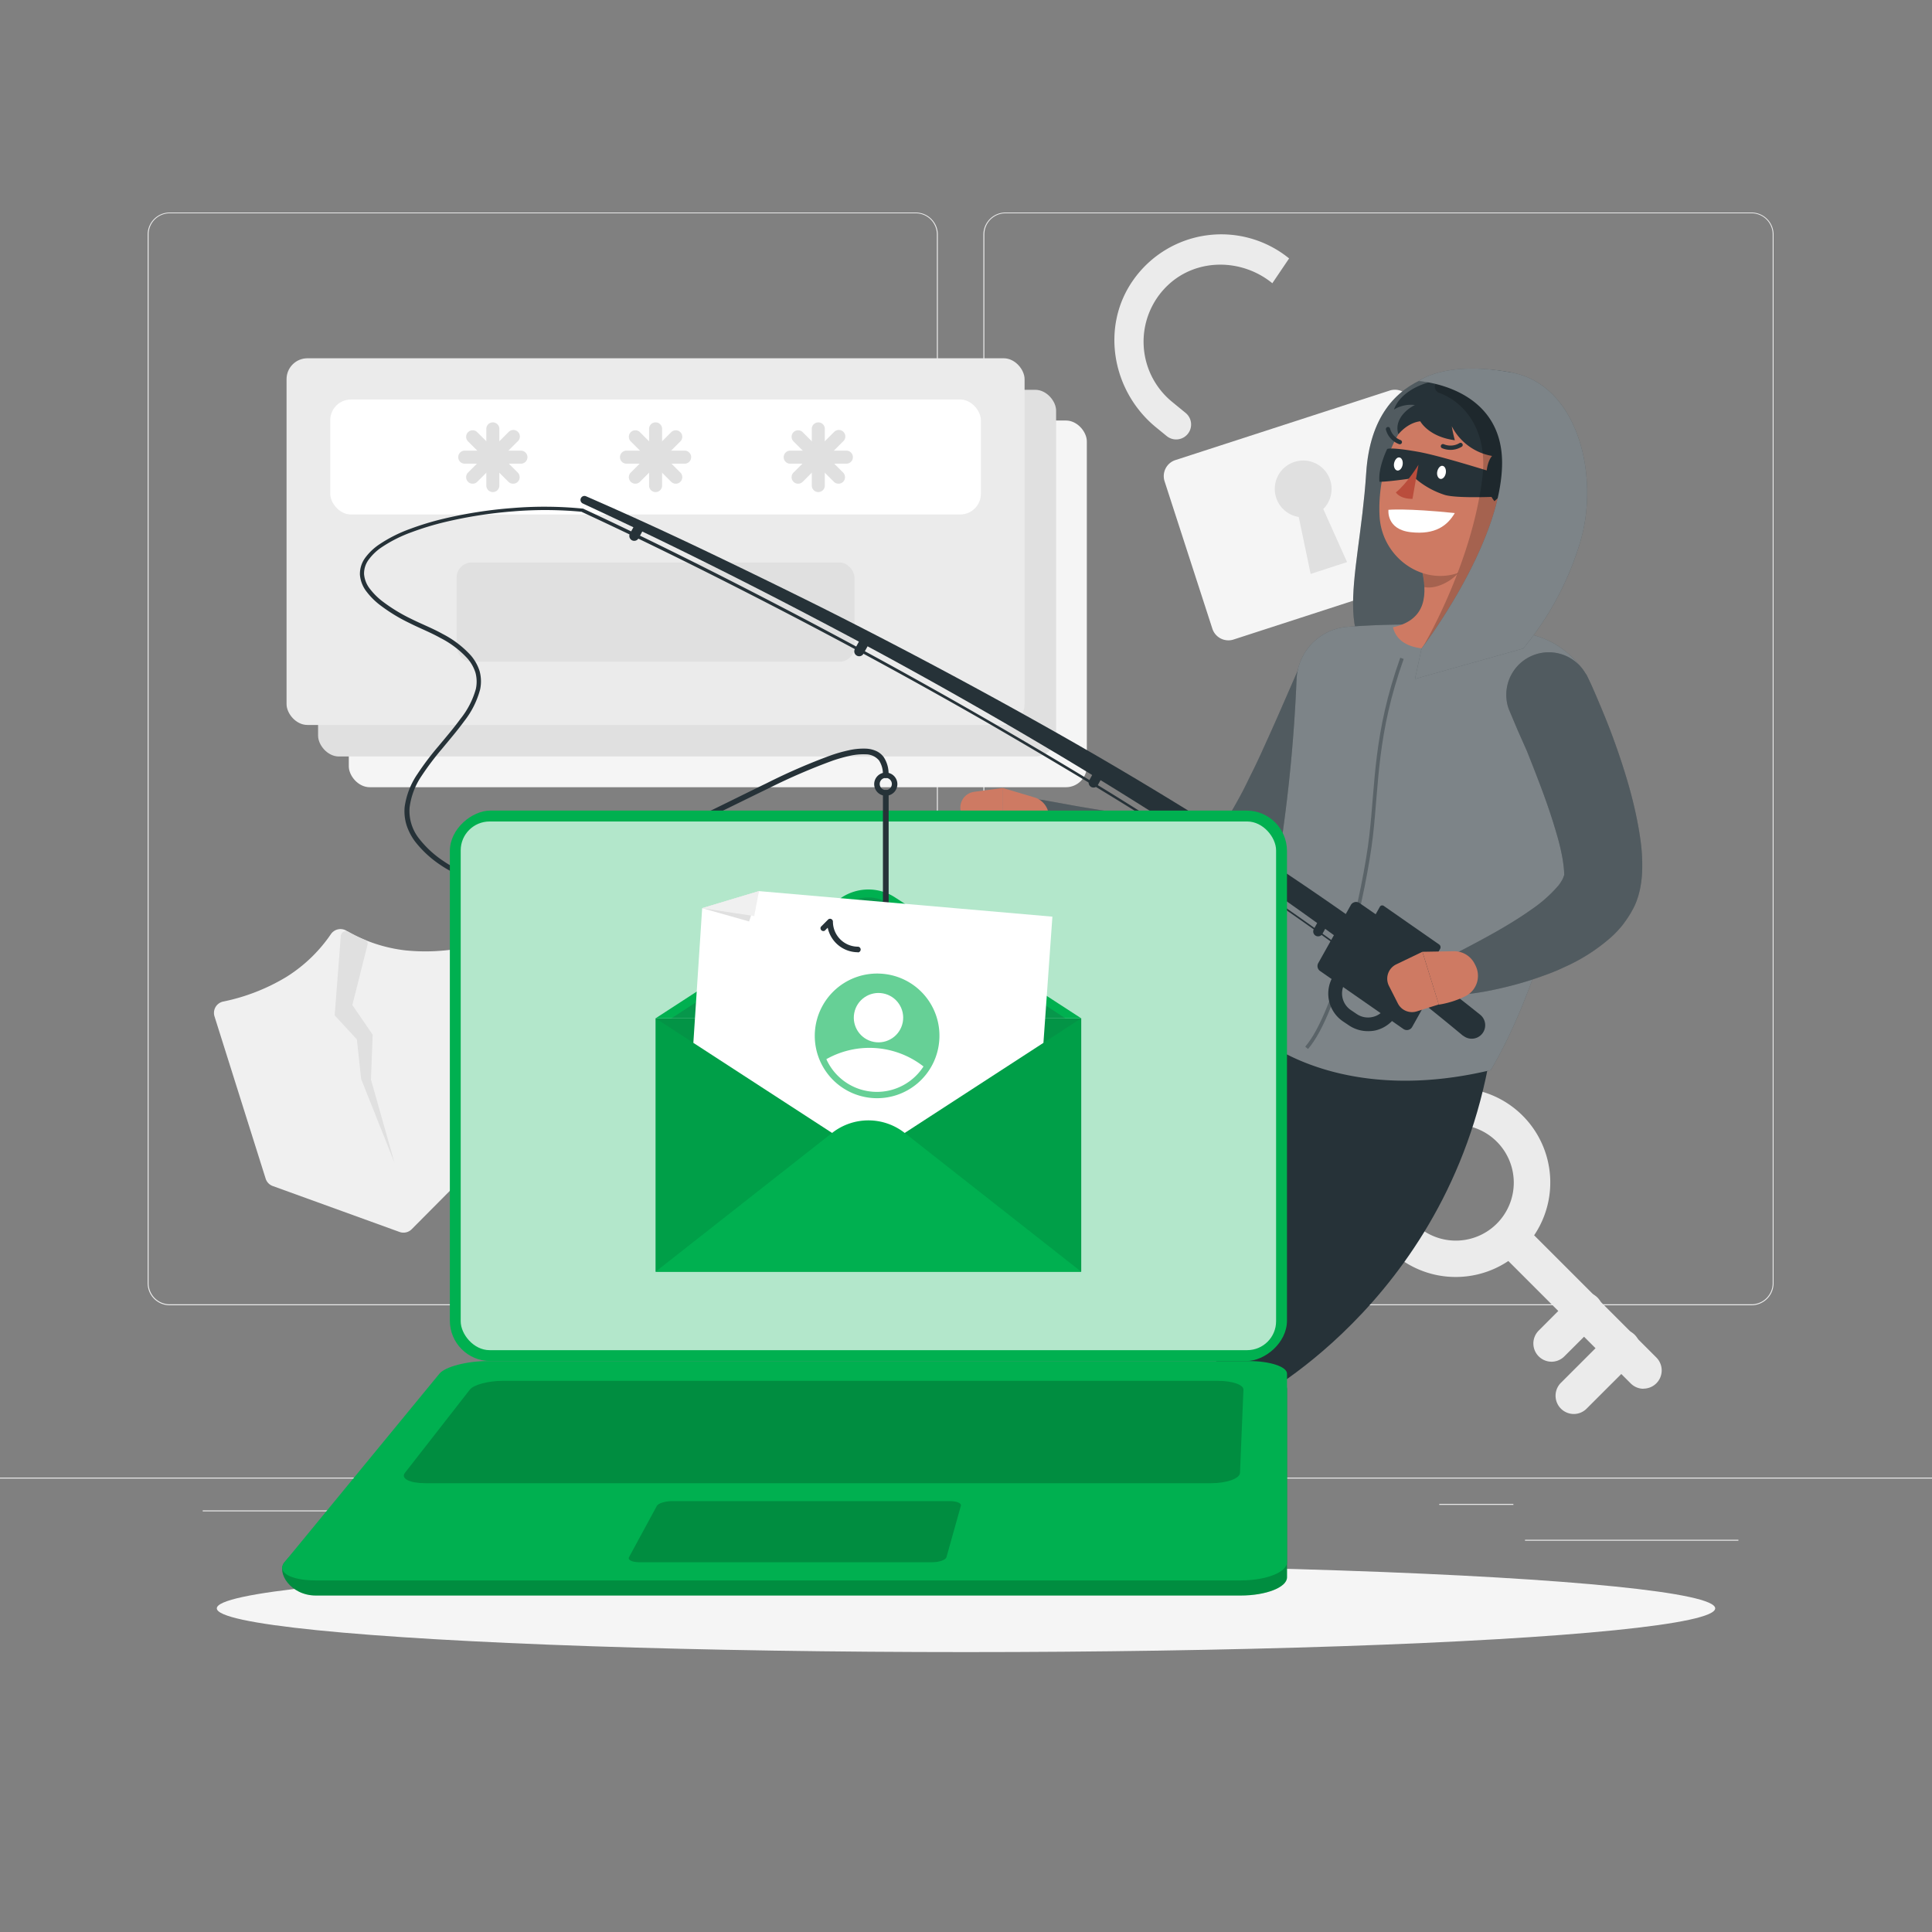 <svg xmlns="http://www.w3.org/2000/svg" viewBox="0 0 500 500"><rect x="0" y="0" width="500" height="500" fill="#808080" stroke="none"/><g id="freepik--background-complete--inject-86"><rect y="382.4" width="500" height="0.25" style="fill:#ebebeb"></rect><rect x="394.67" y="398.49" width="55.23" height="0.25" style="fill:#ebebeb"></rect><rect x="321.81" y="393.25" width="8.69" height="0.25" style="fill:#ebebeb"></rect><rect x="372.47" y="389.21" width="19.19" height="0.25" style="fill:#ebebeb"></rect><rect x="52.46" y="390.89" width="43.19" height="0.25" style="fill:#ebebeb"></rect><rect x="215.33" y="397.35" width="45.72" height="0.25" style="fill:#ebebeb"></rect><rect x="140.46" y="393.12" width="93.68" height="0.25" style="fill:#ebebeb"></rect><path d="M242.72,332.09A5.71,5.71,0,0,1,237,337.8H43.91a5.71,5.71,0,0,1-5.7-5.71V60.66A5.71,5.71,0,0,1,43.91,55H237a5.71,5.71,0,0,1,5.71,5.71m-.25,0A5.47,5.47,0,0,0,237,55.2H43.91a5.46,5.46,0,0,0-5.45,5.46V332.09a5.46,5.46,0,0,0,5.45,5.46H237a5.47,5.47,0,0,0,5.46-5.46" style="fill:#ebebeb"></path><path d="M453.31,337.8H260.21a5.72,5.72,0,0,1-5.71-5.71V60.66A5.72,5.72,0,0,1,260.21,55h193.1A5.71,5.71,0,0,1,459,60.66V332.09A5.71,5.71,0,0,1,453.31,337.8ZM260.21,55.2a5.47,5.47,0,0,0-5.46,5.46V332.09a5.47,5.47,0,0,0,5.46,5.46h193.1a5.47,5.47,0,0,0,5.46-5.46V60.66a5.47,5.47,0,0,0-5.46-5.46Z" style="fill:#ebebeb"></path><rect x="90.27" y="108.83" width="191" height="94.9" rx="5.4" style="fill:#f5f5f5"></rect><rect x="82.32" y="100.88" width="191" height="94.9" rx="5.4" style="fill:#e0e0e0"></rect><rect x="74.16" y="92.72" width="191" height="94.9" rx="5.4" style="fill:#ebebeb"></rect><rect x="85.47" y="103.39" width="168.38" height="29.76" rx="5.36" style="fill:#fff"></rect><rect x="118.18" y="145.57" width="102.96" height="25.69" rx="3.89" style="fill:#e0e0e0"></rect><path d="M169.66,127.35a1.69,1.69,0,0,1-1.68-1.69V110.87a1.69,1.69,0,0,1,3.37,0v14.79A1.69,1.69,0,0,1,169.66,127.35Z" style="fill:#e0e0e0"></path><path d="M177.05,120H162.27a1.69,1.69,0,1,1,0-3.37h14.78a1.69,1.69,0,1,1,0,3.37Z" style="fill:#e0e0e0"></path><path d="M174.89,125.18a1.67,1.67,0,0,1-1.19-.49l-10.46-10.46a1.68,1.68,0,1,1,2.38-2.38l10.46,10.45a1.69,1.69,0,0,1,0,2.39A1.67,1.67,0,0,1,174.89,125.18Z" style="fill:#e0e0e0"></path><path d="M164.43,125.18a1.67,1.67,0,0,1-1.19-.49,1.69,1.69,0,0,1,0-2.39l10.46-10.45a1.68,1.68,0,0,1,2.38,2.38l-10.46,10.46A1.67,1.67,0,0,1,164.43,125.18Z" style="fill:#e0e0e0"></path><path d="M211.78,127.35a1.69,1.69,0,0,1-1.69-1.69V110.87a1.69,1.69,0,0,1,3.37,0v14.79A1.69,1.69,0,0,1,211.78,127.35Z" style="fill:#e0e0e0"></path><path d="M219.17,120H204.38a1.69,1.69,0,0,1,0-3.37h14.79a1.69,1.69,0,0,1,0,3.37Z" style="fill:#e0e0e0"></path><path d="M217,125.18a1.67,1.67,0,0,1-1.19-.49l-10.45-10.46a1.68,1.68,0,1,1,2.38-2.38L218.2,122.3a1.71,1.71,0,0,1,0,2.39A1.68,1.68,0,0,1,217,125.18Z" style="fill:#e0e0e0"></path><path d="M206.55,125.18a1.67,1.67,0,0,1-1.19-.49,1.69,1.69,0,0,1,0-2.39l10.45-10.45a1.69,1.69,0,1,1,2.39,2.38l-10.46,10.46A1.67,1.67,0,0,1,206.55,125.18Z" style="fill:#e0e0e0"></path><path d="M127.55,127.35a1.69,1.69,0,0,1-1.69-1.69V110.87a1.69,1.69,0,0,1,3.37,0v14.79A1.69,1.69,0,0,1,127.55,127.35Z" style="fill:#e0e0e0"></path><path d="M134.94,120H120.15a1.69,1.69,0,0,1,0-3.37h14.79a1.69,1.69,0,0,1,0,3.37Z" style="fill:#e0e0e0"></path><path d="M132.77,125.18a1.67,1.67,0,0,1-1.19-.49l-10.45-10.46a1.68,1.68,0,1,1,2.38-2.38L134,122.3a1.71,1.71,0,0,1,0,2.39A1.68,1.68,0,0,1,132.77,125.18Z" style="fill:#e0e0e0"></path><path d="M122.32,125.18a1.66,1.66,0,0,1-1.19-.49,1.69,1.69,0,0,1,0-2.39l10.45-10.45a1.69,1.69,0,1,1,2.39,2.38l-10.46,10.46A1.67,1.67,0,0,1,122.32,125.18Z" style="fill:#e0e0e0"></path><path d="M68.74,305,55.5,263a3,3,0,0,1,2.18-3.78l1.69-.37a51.59,51.59,0,0,0,14.71-6,38.84,38.84,0,0,0,11.56-11.1,3,3,0,0,1,4-.89,39.32,39.32,0,0,0,15.21,5.09,51.56,51.56,0,0,0,15.87-.84l1.7-.38a2.94,2.94,0,0,1,3.57,2.48l6,43.66a2.93,2.93,0,0,1-.83,2.48l-24.63,24.79a3,3,0,0,1-3.1.7L70.55,306.93A3,3,0,0,1,68.74,305Z" style="fill:#f0f0f0"></path><path d="M96.45,267.78,96,279.38l6.1,21.56-8.64-21.7L92.36,269l-5.75-6.23,1.59-20.55a1.33,1.33,0,0,1,2-1.05,37.89,37.89,0,0,0,4.35,2.11,1,1,0,0,1,.58,1.14l-3.94,15.68Z" style="fill:#e0e0e0"></path><path d="M359.67,101.07l-55.48,18a4.36,4.36,0,0,0-2.8,5.48l12.37,38.16a4.36,4.36,0,0,0,5.48,2.8l55.48-18a4.36,4.36,0,0,0,2.8-5.48l-12.37-38.16A4.36,4.36,0,0,0,359.67,101.07Z" style="fill:#f5f5f5"></path><path d="M342.46,131.73l6.16,13.74-9.43,3.06-3.08-14.74a7.35,7.35,0,1,1,6.35-2.06Z" style="fill:#e0e0e0"></path><path d="M293.34,72.4c-8.57,12.06-5.59,28.88,5.88,38.23l2.73,2.23a3.86,3.86,0,0,0,4.88-6L303.34,104a20.12,20.12,0,0,1-1.06-30.22c7.41-7,19.1-6.93,27-.48l4.34-6.42A27.84,27.84,0,0,0,293.34,72.4Z" style="fill:#ebebeb"></path><path d="M376.75,330.48a24.36,24.36,0,0,1-17.27-7.14h0a24.46,24.46,0,1,1,17.27,7.14Zm-10.6-13.81a15,15,0,1,0,0-21.2,15,15,0,0,0,0,21.2Z" style="fill:#ebebeb"></path><path d="M425.37,359.41A4.7,4.7,0,0,1,422,358l-34.69-34.69a4.72,4.72,0,0,1,6.67-6.67l34.69,34.69a4.72,4.72,0,0,1-3.34,8.05Z" style="fill:#ebebeb"></path><path d="M407.29,365.94a4.73,4.73,0,0,1-3.34-8.06l12.31-12.3a4.72,4.72,0,1,1,6.67,6.67l-12.31,12.3A4.67,4.67,0,0,1,407.29,365.94Z" style="fill:#ebebeb"></path><path d="M401.54,352.41a4.72,4.72,0,0,1-3.33-8.05l8.41-8.42a4.72,4.72,0,1,1,6.67,6.67L404.88,351A4.71,4.71,0,0,1,401.54,352.41Z" style="fill:#ebebeb"></path></g><g id="freepik--Shadow--inject-86"><ellipse id="freepik--path--inject-86" cx="250" cy="416.24" rx="193.89" ry="11.32" style="fill:#f5f5f5"></ellipse></g><g id="freepik--Character--inject-86"><path d="M323.48,259.43c-3.62,5.17-13.88,17.51-22.9,20.84C286.36,308.48,306,348.83,325,362c0,0,53.1-27.56,61.56-95Z" style="fill:#263238"></path><path d="M391.21,96.41c-10.78-2-35.77-3.07-37.64,26s-11.3,48.21,12.65,53.32l1.68-7.9Z" style="fill:#263238"></path><path d="M391.21,96.41c-10.78-2-35.77-3.07-37.64,26s-11.3,48.21,12.65,53.32l1.68-7.9Z" style="fill:#fff;opacity:0.2"></path><path d="M350.62,167.21a11,11,0,0,0-14.48,5.68l-.05.12-4.73,10.83c-1.58,3.63-3.21,7.23-4.83,10.79-.81,1.78-1.64,3.54-2.5,5.26s-1.67,3.46-2.54,5.11-1.77,3.25-2.64,4.76c-.36.6-.72,1.18-1.07,1.73l-1.7.25a55.56,55.56,0,0,1-6.05.34c-2.11,0-4.27-.08-6.47-.2s-4.42-.36-6.66-.59c-4.48-.47-9-1.13-13.58-1.88-2.27-.37-4.56-.75-6.84-1.18L269.69,207l-.19,0a5.49,5.49,0,0,0-3.43,10.31,146.24,146.24,0,0,0,13.61,5.8c2.31.84,4.63,1.67,7,2.41s4.75,1.44,7.17,2.09a108.46,108.46,0,0,0,15.08,2.91,72.08,72.08,0,0,0,8.18.45,42.61,42.61,0,0,0,9-1,8.73,8.73,0,0,0,4.36-2.43l.46-.47a57,57,0,0,0,4.9-5.86c1.4-1.88,2.61-3.78,3.79-5.65,2.37-3.74,4.46-7.48,6.43-11.25,1-1.88,1.95-3.77,2.86-5.67s1.84-3.8,2.69-5.72,1.72-3.82,2.52-5.77,1.58-3.84,2.36-5.92A11,11,0,0,0,350.62,167.21Z" style="fill:#263238"></path><path d="M350.62,167.21a11,11,0,0,0-14.48,5.68l-.05.12-4.73,10.83c-1.58,3.63-3.21,7.23-4.83,10.79-.81,1.78-1.64,3.54-2.5,5.26s-1.67,3.46-2.54,5.11-1.77,3.25-2.64,4.76c-.36.6-.72,1.18-1.07,1.73l-1.7.25a55.56,55.56,0,0,1-6.05.34c-2.11,0-4.27-.08-6.47-.2s-4.42-.36-6.66-.59c-4.48-.47-9-1.13-13.58-1.88-2.27-.37-4.56-.75-6.84-1.18L269.69,207l-.19,0a5.49,5.49,0,0,0-3.43,10.31,146.24,146.24,0,0,0,13.61,5.8c2.31.84,4.63,1.67,7,2.41s4.75,1.44,7.17,2.09a108.46,108.46,0,0,0,15.08,2.91,72.08,72.08,0,0,0,8.18.45,42.61,42.61,0,0,0,9-1,8.73,8.73,0,0,0,4.36-2.43l.46-.47a57,57,0,0,0,4.9-5.86c1.4-1.88,2.61-3.78,3.79-5.65,2.37-3.74,4.46-7.48,6.43-11.25,1-1.88,1.95-3.77,2.86-5.67s1.84-3.8,2.69-5.72,1.72-3.82,2.52-5.77,1.58-3.84,2.36-5.92A11,11,0,0,0,350.62,167.21Z" style="fill:#fff;opacity:0.2"></path><path d="M267.73,206.37l-8.22-2.44-.07,14.27s5.25.89,9-.47a5.13,5.13,0,0,0,3.17-5.66l-.22-1.46A5.26,5.26,0,0,0,267.73,206.37Z" style="fill:#ce7a63"></path><path d="M248.6,209.73l.82,5a4.11,4.11,0,0,0,4.06,3.46h6l.07-14.27-7.42,1A4.12,4.12,0,0,0,248.6,209.73Z" style="fill:#ce7a63"></path><path d="M394,163.8a205.43,205.43,0,0,0-45.39-1.57,14.3,14.3,0,0,0-13.06,13.52,403,403,0,0,1-13.68,89c6.39,7.29,28.31,20.73,63.94,12.19,11.54-19.49,19.59-48.73,27.29-85.89A22.58,22.58,0,0,0,394,163.8Z" style="fill:#263238"></path><path d="M394,163.8a205.43,205.43,0,0,0-45.39-1.57,14.3,14.3,0,0,0-13.06,13.52,403,403,0,0,1-13.68,89c6.39,7.29,28.31,20.73,63.94,12.19,11.54-19.49,19.59-48.73,27.29-85.89A22.58,22.58,0,0,0,394,163.8Z" style="fill:#fff;opacity:0.4"></path><path d="M362.83,170.38c-6.95,19.5-6.4,32.24-8,46.07s-8.76,45.63-16.68,54.73" style="fill:none;stroke:#263238;stroke-miterlimit:10;stroke-width:0.943px;opacity:0.4"></path><path d="M151.66,128.43q15.36,6.7,30.46,13.91T212.2,157q29.91,15,59.12,31.44t57.33,34.75c18.67,12.32,36.89,25.37,54.41,39.41a3.49,3.49,0,1,1-4.37,5.45l0,0-.06,0c-17-14.15-34.83-27.42-53.14-40q-27.65-18.62-56.39-35.62T210.7,159.93q-14.79-7.77-29.75-15.19t-30.11-14.43h0a1,1,0,0,1,.84-1.87Z" style="fill:#263238"></path><path d="M354.3,250.91q-23.68-17.59-48.6-33.46-12.42-8-25.05-15.59t-25.43-15q-25.6-14.68-51.8-28.28c-17.46-9.06-35.06-17.86-52.91-26.12l.15,0a100.12,100.12,0,0,0-17.91-.11,113.77,113.77,0,0,0-17.7,2.78,74.62,74.62,0,0,0-8.55,2.61,35.54,35.54,0,0,0-7.89,4,13.4,13.4,0,0,0-3.12,3,6,6,0,0,0-1.27,3.86,7.17,7.17,0,0,0,1.55,3.84,17.54,17.54,0,0,0,3.07,3.08,43.25,43.25,0,0,0,7.57,4.64c2.65,1.33,5.48,2.41,8.14,3.9a25.79,25.79,0,0,1,7.29,5.55,11.54,11.54,0,0,1,2.29,4.11,10.09,10.09,0,0,1,.12,4.73,22.73,22.73,0,0,1-4.12,8.2c-1.79,2.46-3.76,4.74-5.66,7.05a73.16,73.16,0,0,0-5.38,7.13A18.75,18.75,0,0,0,106,209a11.5,11.5,0,0,0,2.44,8,26.56,26.56,0,0,0,6.44,5.92c4.85,3.35,10.9,4.49,16.79,4.35a68.21,68.21,0,0,0,17.53-3A156.24,156.24,0,0,0,166,218.07c11-4.67,21.7-10.18,32.52-15.43a156,156,0,0,1,16.6-7.19,38.38,38.38,0,0,1,4.41-1.25,17.2,17.2,0,0,1,4.67-.45,7.2,7.2,0,0,1,2.42.55,5,5,0,0,1,2.06,1.6,7.86,7.86,0,0,1,1.28,4.71.74.74,0,0,1-.73.75.75.75,0,0,1-.74-.73v0a6.44,6.44,0,0,0-1-3.83,4.47,4.47,0,0,0-3.41-1.58,16,16,0,0,0-4.27.41,40.13,40.13,0,0,0-4.25,1.2,156.5,156.5,0,0,0-16.45,7.09c-10.8,5.22-21.5,10.73-32.61,15.4a156.54,156.54,0,0,1-17,6.17,69.78,69.78,0,0,1-17.88,3.05,35.85,35.85,0,0,1-9.1-.92,25.18,25.18,0,0,1-8.41-3.68,28,28,0,0,1-6.74-6.22,14.81,14.81,0,0,1-2.15-4.16,12.16,12.16,0,0,1-.5-4.68,19.86,19.86,0,0,1,3.33-8.59,72.14,72.14,0,0,1,5.47-7.23c1.92-2.32,3.88-4.59,5.63-7a21.68,21.68,0,0,0,4-7.75,9,9,0,0,0-.09-4.19,10.36,10.36,0,0,0-2.07-3.7,24.51,24.51,0,0,0-7-5.31c-2.58-1.45-5.38-2.53-8.09-3.9a43.65,43.65,0,0,1-7.75-4.77,18.47,18.47,0,0,1-3.26-3.29,8.17,8.17,0,0,1-1.74-4.4,7.06,7.06,0,0,1,1.47-4.53A14.65,14.65,0,0,1,98,141a36.57,36.57,0,0,1,8.13-4.12,73.32,73.32,0,0,1,8.67-2.63,113.57,113.57,0,0,1,17.86-2.77,100.07,100.07,0,0,1,18.07.14.42.42,0,0,1,.15,0c17.85,8.31,35.44,17.15,52.89,26.25s34.71,18.57,51.76,28.4q12.81,7.37,25.42,15T306,217q24.83,16,48.56,33.59a.21.21,0,1,1-.26.34Z" style="fill:#263238"></path><path d="M166.35,137.32l-1.1,2a1.28,1.28,0,0,1-1.73.49h0a1.28,1.28,0,0,1-.49-1.73l1.11-2a1.28,1.28,0,0,1,1.73-.49h0A1.26,1.26,0,0,1,166.35,137.32Z" style="fill:#263238"></path><path d="M224.57,167.19l-1.11,2a1.26,1.26,0,0,1-1.73.48h0a1.26,1.26,0,0,1-.48-1.73l1.1-2a1.26,1.26,0,0,1,1.73-.48h0A1.28,1.28,0,0,1,224.57,167.19Z" style="fill:#263238"></path><path d="M285.23,201.17l-1.11,2a1.28,1.28,0,0,1-1.73.49h0a1.28,1.28,0,0,1-.49-1.73l1.11-2a1.28,1.28,0,0,1,1.73-.49h0A1.28,1.28,0,0,1,285.23,201.17Z" style="fill:#263238"></path><path d="M343.35,239.68l-1.11,2a1.28,1.28,0,0,1-1.73.49h0a1.28,1.28,0,0,1-.49-1.73l1.11-2a1.28,1.28,0,0,1,1.73-.49h0A1.28,1.28,0,0,1,343.35,239.68Z" style="fill:#263238"></path><path d="M373.88,250.77l-8.41,15a1.57,1.57,0,0,1-2.27.53l-21.56-15a1.56,1.56,0,0,1-.47-2.06l8.41-15a1.57,1.57,0,0,1,2.27-.53l21.56,15A1.56,1.56,0,0,1,373.88,250.77Z" style="fill:#263238"></path><path d="M354,266.86a8.77,8.77,0,0,1-5-1.56l-1.49-1a8.69,8.69,0,0,1-2.63-11.43l1.81-3.22a2.61,2.61,0,0,1,1.68-1.27,2.64,2.64,0,0,1,2.06.4l11.61,8.07a2.59,2.59,0,0,1,.78,3.4l-1.23,2.19a8.75,8.75,0,0,1-5.65,4.24A8.64,8.64,0,0,1,354,266.86Zm-4.74-14.68L348,254.54a5.19,5.19,0,0,0,1.58,6.85l1.48,1a5.19,5.19,0,0,0,4.17.8,5.11,5.11,0,0,0,3.38-2.54l.83-1.48Zm10.52,6.32Z" style="fill:#263238"></path><path d="M372.71,245.55l-2.15,3.84a.69.69,0,0,1-1,.23l-14.35-10a.86.86,0,0,1-.25-1.11l2.15-3.84a.69.69,0,0,1,1-.23l14.35,10A.86.86,0,0,1,372.71,245.55Z" style="fill:#263238"></path><path d="M386.12,134.41l-18.2,12.74c1.45,6.45,1.5,13.2-7.42,15.19.74,3,3.11,4.91,7.4,5.46,5.63,1.1,9.92,1.6,14.61-1.7,1.84-1.29,4.06-2.49,3.07-4.64C382.21,154.15,384.27,141.66,386.12,134.41Z" style="fill:#ce7a63"></path><path d="M378.7,139.61l-10.77,7.53a25.25,25.25,0,0,1,.69,4.8c3.9.78,9.74-2.91,10.31-6.7A16.65,16.65,0,0,0,378.7,139.61Z" style="opacity:0.2"></path><path d="M391.81,123.34c-2.71,11.34-3.73,18.12-10.55,22.93-10.26,7.25-23.49-.61-24.22-12.56-.66-10.76,3.89-27.49,15.91-30A16.07,16.07,0,0,1,391.81,123.34Z" style="fill:#ce7a63"></path><path d="M359.33,131.94s4.59-.46,17.17.84c-1.89,3.21-5,5.67-11.4,4.95S359.33,131.94,359.33,131.94Z" style="fill:#fff"></path><path d="M390.11,101.72c-11.42-7-26.69-3.32-29.36,4.28a8.37,8.37,0,0,1,5.42-1.18c-2.3,1.14-5.42,3.93-4.27,7.56,2.77-3.25,5.67-3.34,5.67-3.34s2.12,4,8.94,4.89a36.94,36.94,0,0,1-.79-3.61A14.52,14.52,0,0,0,386.15,118c-2,2.18-2.61,10.09,2.31,13.19,7-.45,12.79-2.79,12.4-7.09a29.37,29.37,0,0,1,1.31,3.25s4.44-5.92-.82-12.67C403.87,111.48,398.51,106.88,390.11,101.72Z" style="fill:#263238"></path><path d="M359,116.2s-2.41,4.85-2,8.48c2.69,0,9.11-1,9.11-1a21.94,21.94,0,0,0,7.94,4.45c4.28,1.11,18.21.18,18.21.18l.58-4s-18.7-6.13-25.92-7.4S359,116.2,359,116.2Z" style="fill:#263238"></path><path d="M395.27,135.57a11,11,0,0,1-7.38,4.1c-3.86.41-5.18-3.21-3.6-6.52,1.43-3,5.16-6.79,8.8-5.66S397.46,132.74,395.27,135.57Z" style="fill:#ce7a63"></path><path d="M374.17,122.45c-.17.93-.79,1.6-1.4,1.49s-1-1-.81-1.9.79-1.6,1.4-1.48S374.33,121.52,374.17,122.45Z" style="fill:#fff"></path><path d="M363,120.28c-.16.93-.79,1.6-1.4,1.49s-1-1-.81-1.9.79-1.6,1.4-1.48S363.15,119.35,363,120.28Z" style="fill:#fff"></path><path d="M367.1,120.28s-3.07,5-5.86,7.16c1.38,1.85,4.31,1.66,4.31,1.66Z" style="fill:#ba4d3c"></path><path d="M373.08,115.05a.66.66,0,0,0-.17.23.56.56,0,0,0,.32.72,5.61,5.61,0,0,0,5.09-.4.55.55,0,0,0,.13-.77.56.56,0,0,0-.78-.13h0a4.51,4.51,0,0,1-4,.27A.56.56,0,0,0,373.08,115.05Z" style="fill:#263238"></path><path d="M362.82,114.3a.58.58,0,0,0-.34-.41,4.39,4.39,0,0,1-2.72-2.94.56.56,0,0,0-.65-.44.57.57,0,0,0-.44.66,5.45,5.45,0,0,0,3.39,3.76.56.56,0,0,0,.73-.31A.6.6,0,0,0,362.82,114.3Z" style="fill:#263238"></path><path d="M410.5,174.45c1,2,1.83,3.86,2.66,5.81s1.64,3.86,2.42,5.81c1.57,3.89,3,7.86,4.31,11.91s2.5,8.2,3.44,12.57c.47,2.19.89,4.43,1.21,6.79A46.23,46.23,0,0,1,425,225a28.35,28.35,0,0,1-.48,4.66,22.19,22.19,0,0,1-.71,2.77l-.26.75-.32.79a14.94,14.94,0,0,1-.67,1.38l-.49.88c-.22.36-.44.73-.67,1.08-.45.69-.93,1.35-1.41,2a27.28,27.28,0,0,1-3,3.2,47.17,47.17,0,0,1-12.38,7.89c-2.06,1-4.13,1.75-6.2,2.48s-4.14,1.37-6.22,1.93-4.16,1.05-6.25,1.48-4.14.75-6.41,1a5.51,5.51,0,0,1-3.2-10.35l.28-.14c6.77-3.51,13.81-7.22,19.62-11.35a35.55,35.55,0,0,0,7.12-6.31,12.23,12.23,0,0,0,.92-1.39,4,4,0,0,0,.27-.56l.08-.23.19-.47s0-.08,0,0a.36.36,0,0,0,0,.09.05.05,0,0,0,0,0s0-.05,0-.18,0-.77-.06-1.36a36.53,36.53,0,0,0-.66-4.35c-.33-1.62-.77-3.32-1.27-5-1-3.46-2.18-7-3.51-10.6s-2.73-7.16-4.16-10.75L392.78,189l-2.21-5.25-.1-.23a11,11,0,0,1,20-9Z" style="fill:#263238"></path><path d="M410.5,174.45c1,2,1.83,3.86,2.66,5.81s1.64,3.86,2.42,5.81c1.57,3.89,3,7.86,4.31,11.91s2.5,8.2,3.44,12.57c.47,2.19.89,4.43,1.21,6.79A46.23,46.23,0,0,1,425,225a28.35,28.35,0,0,1-.48,4.66,22.19,22.19,0,0,1-.71,2.77l-.26.75-.32.79a14.94,14.94,0,0,1-.67,1.38l-.49.88c-.22.36-.44.73-.67,1.08-.45.69-.93,1.35-1.41,2a27.28,27.28,0,0,1-3,3.2,47.17,47.17,0,0,1-12.38,7.89c-2.06,1-4.13,1.75-6.2,2.48s-4.14,1.37-6.22,1.93-4.16,1.05-6.25,1.48-4.14.75-6.41,1a5.51,5.51,0,0,1-3.2-10.35l.28-.14c6.77-3.51,13.81-7.22,19.62-11.35a35.55,35.55,0,0,0,7.12-6.31,12.23,12.23,0,0,0,.92-1.39,4,4,0,0,0,.27-.56l.08-.23.19-.47s0-.08,0,0a.36.36,0,0,0,0,.09.05.05,0,0,0,0,0s0-.05,0-.18,0-.77-.06-1.36a36.53,36.53,0,0,0-.66-4.35c-.33-1.62-.77-3.32-1.27-5-1-3.46-2.18-7-3.51-10.6s-2.73-7.16-4.16-10.75L392.78,189l-2.21-5.25-.1-.23a11,11,0,0,1,20-9Z" style="fill:#fff;opacity:0.2"></path><path d="M376.25,246.18l-8.13.14L372.36,260a23.42,23.42,0,0,0,7.18-2.34,5.91,5.91,0,0,0,2.32-7.78l-.17-.34A5.94,5.94,0,0,0,376.25,246.18Z" style="fill:#ce7a63"></path><path d="M359.46,255.15l2.3,4.53a4.11,4.11,0,0,0,4.92,2.06l5.68-1.79-4.24-13.63-6.76,3.25A4.12,4.12,0,0,0,359.46,255.15Z" style="fill:#ce7a63"></path><path d="M393.49,100.82c-8.94-3.28-16.1-3.2-20.76-2.44a1.71,1.71,0,0,0-.3,3.28c6.94,2.54,12.62,10.12,11.23,21.76-2.78,23.17-15.83,44.72-15.83,44.72l16.63.14s12.2-6.09,19.62-21.85S409.89,106.84,393.49,100.82Z" style="opacity:0.2"></path><path d="M367.9,167.8s20.17-26.23,20.83-47.09-21.6-22.08-21.6-22.08,6.94-5.45,24.08-2.22,22.66,26.47,17.93,43.24a78.11,78.11,0,0,1-14.94,28.18l-28,7.87Z" style="fill:#263238"></path><path d="M367.9,167.8s20.17-26.23,20.83-47.09-21.6-22.08-21.6-22.08,6.94-5.45,24.08-2.22,22.66,26.47,17.93,43.24a78.11,78.11,0,0,1-14.94,28.18l-28,7.87Z" style="fill:#fff;opacity:0.4"></path></g><g id="freepik--Notebook--inject-86"><rect x="153.51" y="172.68" width="142.45" height="216.65" rx="10.45" transform="translate(505.75 56.27) rotate(90)" style="fill:#00b050"></rect><path d="M126.28,356.15c-5.44,0-11.06,1.46-12.56,3.27L73.63,404.3c-2.12,2.58,1.51,8.62,8.12,8.62H321.08c6.61,0,12-2.13,12-4.71V359.42c0-1.81-4.43-3.27-9.87-3.27Z" style="fill:#00b050"></path><path d="M126.28,356.15c-5.44,0-11.06,1.46-12.56,3.27L73.63,404.3c-2.12,2.58,1.51,8.62,8.12,8.62H321.08c6.61,0,12-2.13,12-4.71V359.42c0-1.81-4.43-3.27-9.87-3.27Z" style="opacity:0.2"></path><path d="M126.28,352.24c-5.44,0-11.06,1.45-12.56,3.27L73.63,404.3c-2.12,2.58,1.51,4.71,8.12,4.71H321.08c6.61,0,12-2.13,12-4.71V355.51c0-1.82-4.43-3.27-9.87-3.27Z" style="fill:#00b050"></path><path d="M121.6,359.63l-16.8,21.54c-1.15,1.48,1.21,2.68,5.28,2.68H313.41c4.08,0,7.43-1.2,7.5-2.68l.89-21.54c.05-1.26-2.91-2.27-6.62-2.27H130.09C126.38,357.36,122.58,358.37,121.6,359.63Z" style="opacity:0.2"></path><path d="M170,389.71,162.79,403c-.38.71.79,1.3,2.62,1.3h75.85c1.83,0,3.48-.59,3.68-1.3l3.74-13.33c.18-.65-1.08-1.18-2.82-1.18H173.8C172.06,388.53,170.36,389.06,170,389.71Z" style="opacity:0.2"></path><rect x="119.23" y="212.6" width="211.02" height="136.82" rx="7.47" style="fill:#fff;opacity:0.7"></rect><rect x="169.66" y="263.54" width="110.16" height="65.58" style="fill:#00b050"></rect><rect x="169.66" y="263.54" width="110.16" height="65.58" style="opacity:0.1"></rect><polygon points="224.74 299.31 279.82 263.54 169.66 263.54 224.74 299.31" style="fill:#263238;opacity:0.1"></polygon><path d="M231.62,232.24l48.2,31.3H169.66l48.2-31.3A12.62,12.62,0,0,1,231.62,232.24Z" style="fill:#00b050"></path><path d="M173.75,263.54l45.8-29.74a9.53,9.53,0,0,1,10.38,0l45.8,29.74Z" style="fill:#263238;opacity:0.2"></path><path d="M229.24,239.21a.74.74,0,0,1-.74-.74V205.2a.74.74,0,0,1,1.48,0v33.27A.74.74,0,0,1,229.24,239.21Z" style="fill:#263238"></path><path d="M229.24,205.94a3,3,0,1,1,3-3.05A3,3,0,0,1,229.24,205.94Zm0-4.62a1.57,1.57,0,1,0,1.57,1.57A1.57,1.57,0,0,0,229.24,201.32Z" style="fill:#263238"></path><polygon points="196.43 230.62 181.72 235.04 179.44 269.89 224.74 299.31 270.04 269.89 272.36 237.23 196.43 230.62" style="fill:#fff"></polygon><path d="M243.08,269.27A16.13,16.13,0,1,1,228.21,252,16.06,16.06,0,0,1,243.08,269.27Z" style="fill:#00b050;opacity:0.6"></path><path d="M239,276a14.34,14.34,0,0,1-25.14-1.89A22.73,22.73,0,0,1,239,276Z" style="fill:#fff"></path><circle cx="227.35" cy="263.36" r="6.39" transform="translate(-73.76 437.66) rotate(-79.26)" style="fill:#fff"></circle><path d="M222,246.44a8,8,0,0,1-7.79-6.35l-.78.78a.74.74,0,0,1-1-1l1.87-1.88a.74.74,0,0,1,1.26.52A6.49,6.49,0,0,0,222,245a.74.74,0,0,1,0,1.48Z" style="fill:#263238"></path><polyline points="196.43 230.62 193.87 238.47 181.72 235.04" style="fill:#e0e0e0"></polyline><polyline points="196.43 230.62 195.19 237.07 181.72 235.04" style="fill:#f0f0f0"></polyline><path d="M215.35,293.2l-45.69,35.92H279.82L234.13,293.2A15.2,15.2,0,0,0,215.35,293.2Z" style="fill:#00b050"></path></g></svg>